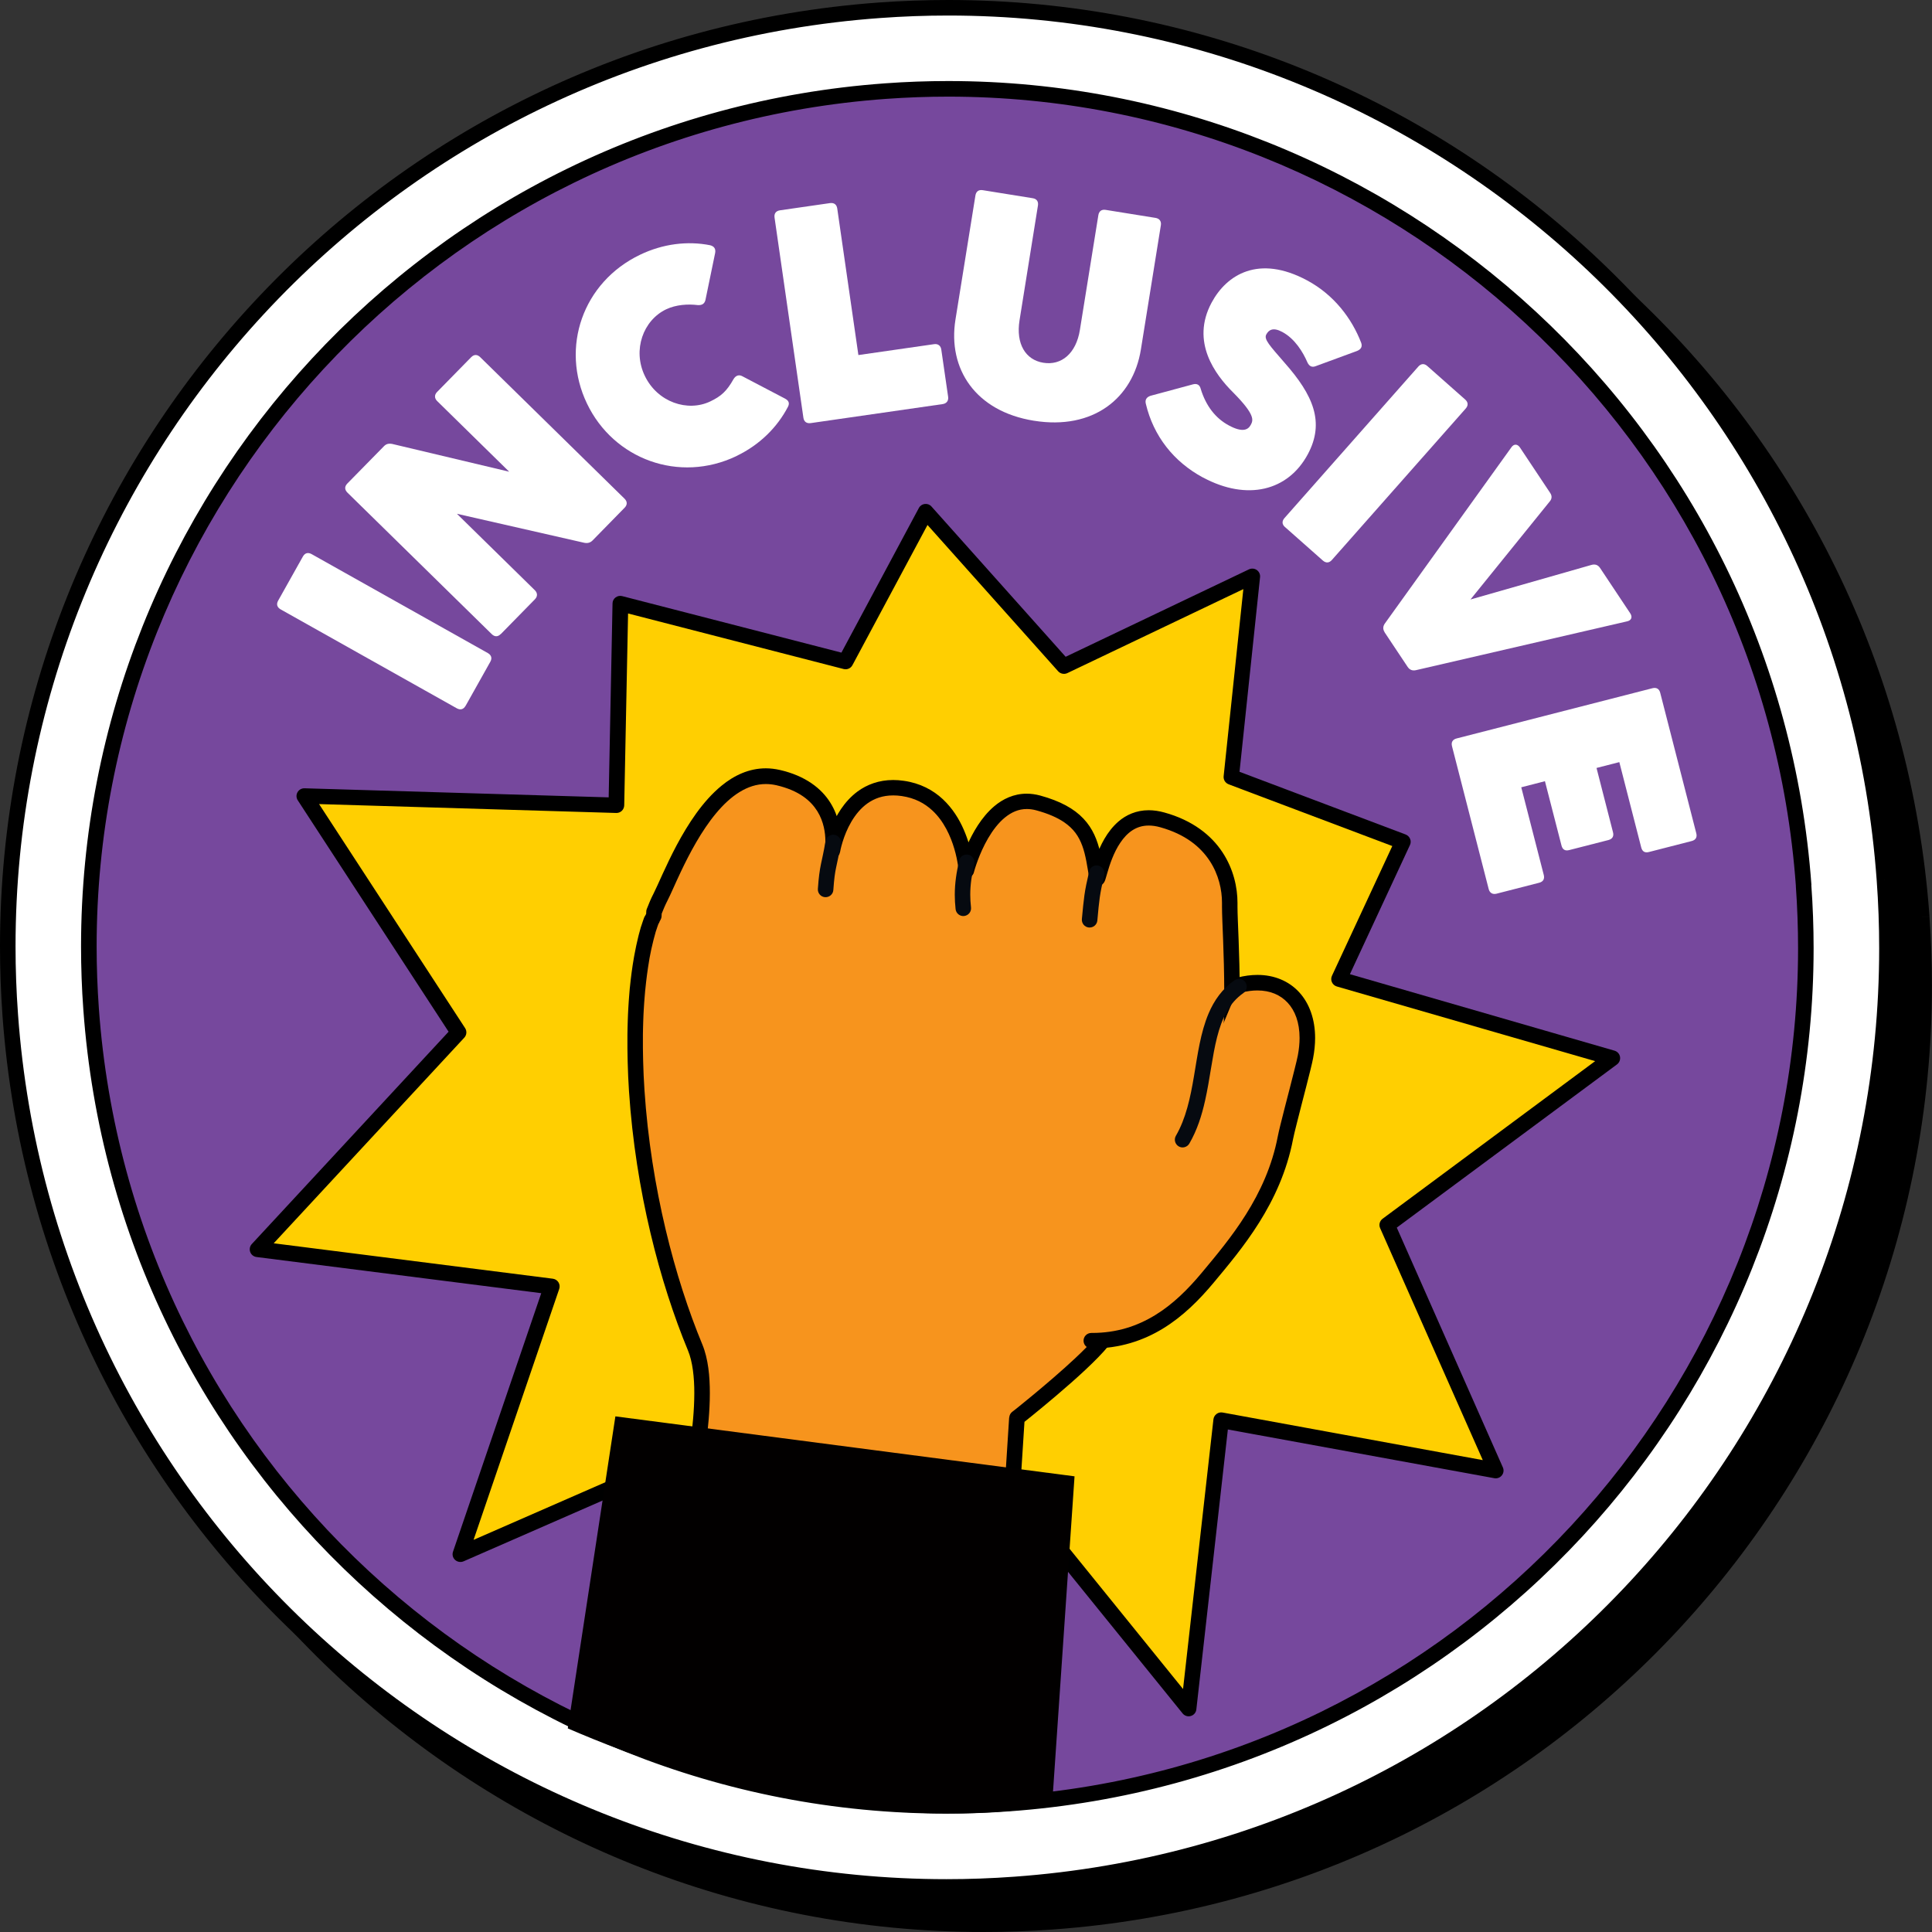 <?xml version="1.0" encoding="UTF-8"?>
<svg id="Layer_2" data-name="Layer 2" xmlns="http://www.w3.org/2000/svg" viewBox="0 0 310.87 310.87">
  <rect x="0" y="0" width="310.87" height="310.87" fill="#333333" stroke="none"/>
  <defs>
    <style>
      .cls-1 {
        fill: #d76a31;
      }

      .cls-2 {
        fill: #fff;
      }

      .cls-3 {
        fill: #060a10;
      }

      .cls-4 {
        fill: #020000;
      }

      .cls-5 {
        fill: #ffcf01;
      }

      .cls-6 {
        fill: #76489d;
      }

      .cls-7 {
        fill: #f7941d;
      }
    </style>
  </defs>
  <g id="Layer_1-2" data-name="Layer 1">
    <g>
      <circle cx="158.43" cy="158.43" r="151.18" transform="translate(-65.63 158.43) rotate(-45)"/>
      <path d="M309.22,147.55l-1.25.09c.27,3.67.4,7.33.4,10.95,0,77.89-60.22,143.69-139.14,149.38-3.67.27-7.33.4-10.95.4-77.89,0-143.68-60.22-149.38-139.14-.27-3.67-.4-7.33-.4-10.95,0-77.89,60.22-143.68,139.14-149.38,3.67-.27,7.33-.4,10.95-.4,77.89,0,143.69,60.22,149.38,139.14l1.25-.09,1.25-.09C304.67,67.23,237.78,6,158.59,6c-3.69,0-7.4.13-11.13.4C67.23,12.2,6,79.08,6,158.28c0,3.69.13,7.4.4,11.13,5.79,80.23,72.68,141.46,151.87,141.46,3.69,0,7.4-.13,11.13-.4,80.23-5.79,141.46-72.68,141.46-151.87,0-3.69-.13-7.4-.4-11.13l-1.25.09Z"/>
      <circle class="cls-2" cx="152.43" cy="152.43" r="151.18" transform="translate(-63.14 152.43) rotate(-45)"/>
      <path d="M303.22,141.55l-1.25.09c.27,3.67.4,7.33.4,10.95,0,77.89-60.22,143.69-139.14,149.38-3.67.27-7.33.4-10.95.4-77.89,0-143.68-60.22-149.38-139.14-.27-3.67-.4-7.33-.4-10.95,0-77.89,60.22-143.68,139.14-149.38,3.67-.27,7.33-.4,10.95-.4,77.89,0,143.69,60.22,149.38,139.14l1.25-.09,1.25-.09C298.67,61.23,231.78,0,152.59,0c-3.69,0-7.4.13-11.13.4C61.23,6.2,0,73.08,0,152.28c0,3.69.13,7.4.4,11.13,5.79,80.23,72.68,141.46,151.87,141.46,3.69,0,7.4-.13,11.13-.4,80.23-5.79,141.46-72.68,141.46-151.87,0-3.69-.13-7.4-.4-11.13l-1.25.09Z"/>
      <circle class="cls-6" cx="152.43" cy="152.43" r="138.13" transform="translate(-63.14 152.43) rotate(-45)"/>
      <path d="M290.21,142.49l-1.25.09c.24,3.35.36,6.69.36,10,0,71.11-54.99,131.19-127.03,136.38-3.35.24-6.69.36-10,.36-71.11,0-131.19-54.98-136.38-127.03-.24-3.35-.36-6.69-.36-10,0-71.11,54.99-131.19,127.03-136.38,3.35-.24,6.69-.36,10-.36,71.11,0,131.19,54.99,136.39,127.03l1.25-.09,1.25-.09C286.16,69.03,225,13.04,152.58,13.04c-3.37,0-6.77.12-10.18.37C69.03,18.71,13.04,79.87,13.04,152.29c0,3.37.12,6.77.37,10.18,5.3,73.37,66.46,129.35,138.88,129.35,3.37,0,6.77-.12,10.18-.37,73.36-5.3,129.35-66.46,129.35-138.88,0-3.37-.12-6.77-.37-10.18l-1.25.09Z"/>
      <path class="cls-2" d="M74.92,113.57l3.97-7.08c.34-.6.16-1.09-.4-1.41l-28.35-15.92c-.56-.31-1.07-.21-1.41.4l-3.97,7.08c-.34.6-.16,1.09.39,1.41l28.35,15.92c.56.31,1.07.2,1.41-.4Z"/>
      <path class="cls-2" d="M80.59,102.02l5.48-5.59c.45-.46.44-1.01-.01-1.46l-12.54-12.3,20.5,4.67c.52.1.97,0,1.35-.4l5.13-5.24c.48-.49.44-1.01-.01-1.46l-23.22-22.77c-.46-.45-.98-.48-1.46.01l-5.48,5.59c-.45.46-.44,1.01.01,1.46l11.59,11.37-18.83-4.47c-.59-.1-.97,0-1.35.4l-5.86,5.97c-.48.49-.44,1.01.01,1.46l23.22,22.77c.46.45.98.48,1.46-.02Z"/>
      <path class="cls-2" d="M118.51,73.37c3.73-1.79,6.57-4.62,8.3-7.96.27-.57.08-.97-.51-1.28l-6.85-3.59c-.52-.29-1.05-.15-1.42.46-1.09,1.94-2,2.76-3.74,3.59-3.64,1.74-8.5.14-10.54-4.12-2-4.17-.25-8.94,3.44-10.7,1.6-.76,3.51-.87,5.07-.68.68.05,1.1-.2,1.25-.82l1.56-7.56c.12-.66-.14-1.08-.81-1.25-3.62-.72-7.59-.24-11.27,1.53-9.23,4.42-12.86,14.94-8.54,23.95,4.29,8.96,14.83,12.86,24.06,8.44Z"/>
      <path class="cls-2" d="M130.45,68.08l21.23-3.06c.63-.09.97-.54.88-1.17l-1.1-7.6c-.09-.63-.54-.97-1.17-.87l-12.17,1.75-3.4-23.57c-.09-.63-.49-.97-1.17-.88l-8.04,1.16c-.68.1-.97.54-.88,1.17l4.64,32.19c.09.63.49.97,1.17.88Z"/>
      <path class="cls-2" d="M166.39,67.7c9.47,1.52,15.92-3.57,17.19-11.49l3.21-19.97c.1-.63-.22-1.08-.86-1.18l-8.02-1.29c-.68-.11-1.08.23-1.18.86l-2.97,18.46c-.61,3.79-2.97,5.75-5.88,5.28-2.87-.46-4.44-3.05-3.83-6.84l2.96-18.46c.1-.63-.18-1.08-.86-1.18l-8.02-1.29c-.68-.11-1.08.23-1.18.86l-3.21,19.96c-1.27,7.92,3.21,14.77,12.63,16.28Z"/>
      <path class="cls-2" d="M193.57,76.83c7.11,3.82,13.69,2.16,16.86-3.73,2.77-5.16.87-9.53-3.75-14.75-2.34-2.71-3.35-3.75-2.93-4.53.42-.78,1.13-1.18,2.57-.41,2.04,1.09,3.34,3.25,4.06,4.92.29.6.72.84,1.37.57l6.61-2.43c.65-.27.88-.7.66-1.32-1.49-3.87-4.35-7.7-8.69-10.03-7.8-4.19-12.96-.93-15.38,3.58-3.4,6.33.63,11.62,3.43,14.41,3.7,3.72,3.26,4.54,2.86,5.28-.42.78-1.33,1.24-3.5.07-2.17-1.16-3.71-3.17-4.54-5.9-.16-.64-.59-.88-1.23-.72l-6.86,1.85c-.62.22-.9.63-.74,1.28,1.23,5.19,4.48,9.33,9.2,11.87Z"/>
      <path class="cls-2" d="M206.77,84.81l6.08,5.38c.52.46,1.04.39,1.46-.09l21.53-24.36c.42-.48.43-1-.09-1.46l-6.08-5.38c-.52-.46-1.03-.39-1.46.09l-21.53,24.37c-.42.48-.43,1,.09,1.46Z"/>
      <path class="cls-2" d="M222.79,101.74l3.71,5.57c.33.49.79.65,1.35.52l33.91-7.84c.74-.14.96-.69.55-1.31l-4.85-7.29c-.33-.49-.79-.66-1.39-.49l-19.46,5.56,12.71-15.72c.41-.45.44-.94.11-1.43l-4.85-7.29c-.41-.62-1.01-.63-1.42,0l-20.31,28.28c-.34.46-.37.96-.04,1.45Z"/>
      <path class="cls-2" d="M233.64,120.09l5.9,22.97c.16.62.64.9,1.26.74l6.86-1.76c.67-.17.9-.64.74-1.26l-3.62-14.1,3.81-.98,2.66,10.34c.17.67.59.92,1.26.74l6.29-1.61c.62-.16.92-.59.74-1.26l-2.65-10.34,3.67-.94,3.52,13.72c.17.67.59.92,1.26.74l6.86-1.76c.62-.16.92-.59.74-1.26l-5.8-22.59c-.17-.67-.64-.9-1.26-.74l-31.5,8.08c-.62.16-.92.59-.74,1.26Z"/>
      <polygon class="cls-5" points="198.1 125.06 201.51 92.74 171.16 107.22 148.95 82.34 136.02 106.48 99.8 97.14 99.15 129.61 48.95 128.1 73.76 166.16 41.43 201.04 88.77 207.05 74.07 250.1 124.67 227.97 132.16 267.08 156.19 231.62 191.24 274.93 196.46 228.56 240.65 236.64 223.18 197.15 259.41 170.29 215.43 157.58 225.71 135.48 198.1 125.06"/>
      <path d="M198.1,125.06l1.24.13,3.41-32.32c.05-.45-.15-.89-.52-1.15-.37-.26-.85-.3-1.26-.11l-29.5,14.07-21.59-24.18c-.27-.31-.67-.46-1.08-.41s-.76.29-.95.65l-12.46,23.27-35.27-9.09c-.37-.1-.76-.02-1.07.21s-.49.59-.49.97l-.62,31.2-48.94-1.46c-.47-.01-.9.23-1.13.64s-.21.9.04,1.29l24.27,37.24-31.66,34.16c-.32.34-.42.84-.26,1.28.16.44.55.75,1.02.81l45.81,5.82-14.2,41.6c-.16.47-.03.99.34,1.32.36.33.89.42,1.35.23l49.17-21.5,7.19,37.57c.1.5.48.89.98.99s1-.1,1.29-.52l23.09-34.07,33.99,42c.32.39.84.56,1.32.41.49-.14.84-.56.89-1.06l5.07-45.04,42.88,7.84c.46.08.92-.09,1.21-.46.29-.36.35-.86.16-1.28l-17.07-38.58,35.43-26.26c.38-.28.57-.76.49-1.23-.08-.47-.43-.85-.88-.98l-42.58-12.31,9.66-20.78c.15-.32.16-.68.02-1-.13-.32-.39-.57-.72-.7l-27.61-10.42-.44,1.17,1.24.13-1.24-.13-.44,1.17,26.35,9.94-9.71,20.88c-.15.33-.16.71,0,1.04.15.33.44.58.79.68l41.56,12.01-34.2,25.36c-.47.35-.64.98-.4,1.51l16.52,37.33-41.87-7.66c-.34-.06-.69.02-.97.23-.28.21-.46.52-.5.86l-4.89,43.4-33.17-40.99c-.25-.31-.63-.48-1.02-.46-.4.02-.76.22-.98.55l-22.34,32.96-6.92-36.14c-.07-.37-.31-.69-.65-.87-.34-.18-.74-.19-1.08-.04l-48,20.99,13.78-40.37c.12-.36.08-.75-.12-1.07-.2-.32-.53-.53-.9-.58l-44.92-5.7,30.67-33.09c.39-.42.44-1.05.13-1.53l-23.5-36.05,47.81,1.43c.33.01.66-.11.9-.34.24-.23.38-.55.39-.88l.62-30.88,34.69,8.94c.56.14,1.14-.11,1.41-.62l12.08-22.56,21.02,23.54c.37.41.97.53,1.47.3l28.33-13.52-3.17,30.1c-.06.57.27,1.1.8,1.3l.44-1.17Z"/>
      <path class="cls-1" d="M120.43,141.62c.08-.29.17-.57.26-.83.22-.66-.14-1.36-.79-1.58-.66-.22-1.36.14-1.58.79-.1.3-.19.61-.28.92-.19.66.18,1.36.85,1.55s1.36-.18,1.55-.85Z"/>
      <path class="cls-1" d="M120.75,140.61c.1-.3.2-.58.3-.84.25-.64-.07-1.37-.71-1.62s-1.37.07-1.62.71c-.12.31-.23.63-.34.94-.22.65.13,1.36.78,1.59s1.36-.13,1.59-.78Z"/>
      <path class="cls-1" d="M119.07,149.06c.12-1.26.29-2.47.48-3.61.12-.68-.34-1.33-1.02-1.45-.68-.12-1.33.34-1.45,1.02-.21,1.2-.38,2.47-.51,3.79-.07.69.44,1.3,1.12,1.37.69.07,1.3-.44,1.37-1.12Z"/>
      <path class="cls-1" d="M119.85,143.91c.06-.3.13-.59.2-.89.16-.67-.25-1.35-.92-1.51-.67-.16-1.35.25-1.51.92-.08.31-.15.63-.22.95-.14.68.29,1.34.96,1.48.67.14,1.34-.29,1.48-.96Z"/>
      <path class="cls-1" d="M120.13,142.73c.07-.29.15-.58.23-.86.19-.66-.2-1.36-.86-1.54s-1.36.2-1.54.86c-.08.3-.17.61-.25.92-.17.67.23,1.35.9,1.52.67.17,1.35-.24,1.52-.9Z"/>
      <path class="cls-1" d="M117.34,143.72c-.07.32-.13.65-.19,1-.12.68.33,1.33,1.01,1.45.68.12,1.33-.33,1.45-1.01.06-.32.12-.63.18-.94.14-.68-.3-1.34-.97-1.48s-1.34.3-1.48.97Z"/>
      <path class="cls-7" d="M163.64,228.15s10.4-8.21,13.75-12.36c.81-1,1.59-2.01,2.36-3.03.15-.19.3-.39.44-.58.75-.99,1.48-1.99,2.19-3,.12-.17.23-.34.35-.51.7-1.01,1.4-2.02,2.06-3.05l.1-.15c.69-1.07,1.36-2.14,2.02-3.22.1-.17.21-.34.31-.52.65-1.08,1.27-2.16,1.87-3.25l.15-.27c.6-1.1,1.18-2.2,1.74-3.31l.09-.17c.56-1.13,1.1-2.26,1.62-3.39.06-.14.12-.28.19-.41.22-.49.44-.98.65-1.47.18-.41.35-.83.52-1.24l.08-.19c.08-.18.16-.37.23-.55l-.02.02c5.69-14.13,3.45-37.44,3.55-41.94.1-4.5-2.08-11.19-10.82-13.64-8.74-2.44-10.16,9.82-10.52,9.43-.9-5.56-1.24-9.91-9.46-12.16-8.22-2.24-11.57,10.86-11.57,10.86,0,0-.74-11.83-10.22-13.2-9.49-1.37-11.34,10.05-11.34,10.05,0,0,1.84-9.38-8.73-11.8-10.58-2.42-16.87,15.25-18.91,19.21-.38.74-.73,1.54-1.06,2.4-.01.22-.02.44-.03.66-.1.16-.2.33-.25.5l-.14.22c-.12.36-.27.73-.38,1.11-.03.11-.08.22-.11.33-.11.37-.21.75-.31,1.14-.03.13-.07.26-.1.4-.09.39-.19.78-.27,1.18-.03.14-.06.28-.09.42-.08.41-.17.82-.24,1.24-.02.12-.04.25-.06.38-.26,1.5-.47,3.08-.63,4.73l-.02.17c-.04.4-.07.8-.1,1.21-.02.26-.04.52-.06.79-.03.37-.05.74-.07,1.12-.02.31-.04.63-.05.95-.02.36-.03.72-.04,1.08-.01.35-.02.7-.03,1.05,0,.35-.01.7-.02,1.06,0,.38,0,.76,0,1.15,0,.34,0,.68,0,1.03,0,.42.01.84.02,1.26,0,.32.01.64.02.97.01.48.03.97.05,1.46.01.28.02.55.03.83.04.77.08,1.55.13,2.33,1.05,15.91,4.95,30.61,9.4,41.34,1.83,4.42.94,11.71.6,14.68-.28,2.45-6.25,47.07-6.25,47.07,29.56,9.75,48.43,8.34,53.71,7.59l3.71-57.99Z"/>
      <path d="M163.64,228.15l.77.98s2.62-2.07,5.65-4.65c1.52-1.29,3.15-2.72,4.61-4.09,1.47-1.38,2.77-2.69,3.68-3.81.82-1.01,1.61-2.03,2.39-3.05.15-.19.3-.39.45-.59.75-1,1.49-2.01,2.21-3.03.13-.18.24-.35.35-.51.71-1.02,1.41-2.04,2.09-3.08h0s.1-.14.1-.14h0c.7-1.09,1.38-2.18,2.04-3.26.1-.17.21-.35.31-.52.65-1.09,1.29-2.19,1.9-3.29h0s.15-.28.15-.28h0c.61-1.1,1.2-2.22,1.76-3.34h0s.09-.16.09-.16h0c.57-1.15,1.12-2.3,1.64-3.45h0c.06-.14.13-.28.19-.42h0c.22-.5.44-.99.65-1.49.18-.42.36-.84.53-1.26l.08-.18h0c.07-.17.15-.36.23-.57.23-.58,0-1.25-.55-1.56-.55-.31-1.24-.16-1.61.34l-.02.02,1,.75,1.16.47c1.67-4.16,2.66-9,3.24-13.92.58-4.92.75-9.91.75-14.34,0-3.21-.09-6.12-.18-8.51-.09-2.38-.18-4.25-.18-5.29,0-.12,0-.22,0-.31,0-.11,0-.22,0-.33,0-2.45-.62-5.42-2.42-8.15-1.79-2.72-4.8-5.14-9.33-6.39-.89-.25-1.74-.37-2.54-.37-1.98,0-3.64.75-4.88,1.83-1.86,1.62-2.91,3.86-3.57,5.67-.33.91-.56,1.71-.72,2.27-.08.28-.14.5-.18.6l-.02.05.62.25-.56-.36c-.06.1-.06.11-.06.11l.62.25-.56-.36.95.61-.74-.86c-.13.12-.18.19-.21.24l.95.61-.74-.86.79.91-.5-1.1c-.13.06-.22.13-.29.19l.79.91-.5-1.1.51,1.12v-1.23c-.2,0-.38.05-.51.11l.51,1.12v-1.23s0,1.23,0,1.23l.57-1.09c-.15-.08-.36-.14-.57-.14v1.23l.57-1.09-.56,1.08.88-.84c-.07-.07-.16-.16-.32-.24l-.56,1.08.88-.84-.9.87,1.23-.2c-.22-1.38-.42-2.72-.72-4.02-.45-1.94-1.18-3.83-2.7-5.43-1.51-1.6-3.73-2.83-6.95-3.71-.75-.2-1.48-.3-2.18-.3-2.07,0-3.84.85-5.23,2.03-2.09,1.78-3.46,4.27-4.37,6.32-.9,2.05-1.32,3.67-1.33,3.71l1.21.31,1.25-.08c0-.08-.19-3.15-1.66-6.51-.73-1.68-1.8-3.43-3.36-4.89-1.56-1.46-3.65-2.59-6.27-2.96-.59-.09-1.17-.13-1.72-.13-2.3,0-4.22.74-5.71,1.83-2.23,1.65-3.52,3.99-4.3,5.9-.77,1.91-1.01,3.42-1.02,3.48-.11.67.34,1.31,1.01,1.43.67.12,1.31-.32,1.45-.99.01-.06.15-.76.15-1.84,0-1.54-.27-3.88-1.68-6.14-1.4-2.26-3.97-4.34-8.15-5.29-.76-.17-1.51-.26-2.24-.26-2.71,0-5.11,1.14-7.13,2.8-3.04,2.49-5.38,6.15-7.19,9.52-.9,1.69-1.66,3.31-2.29,4.68-.62,1.36-1.12,2.49-1.44,3.12-.41.79-.77,1.63-1.11,2.52-.05.12-.08.26-.08.39-.01.25-.02.47-.03.67l1.25.06-1.07-.64c-.09.16-.24.39-.37.74l1.18.4-1.05-.68-.14.22c-.06.09-.1.19-.14.29-.1.32-.26.7-.39,1.15h0s-.05.12-.12.35c-.1.37-.22.76-.32,1.17h0c-.03.11-.06.25-.1.41h0c-.09.39-.19.79-.28,1.21h0c-.03.14-.06.29-.09.43-.08.41-.17.83-.25,1.27-.03.14-.05.27-.07.39-.27,1.53-.48,3.14-.65,4.83l1.24.12-1.24-.14-.02.17v.02c-.04.41-.07.83-.1,1.23-.02.26-.04.52-.06.8-.03.38-.05.76-.07,1.13-.02.31-.04.63-.05.96-.02.37-.03.73-.04,1.09-.01.35-.02.71-.03,1.07,0,.35-.01.71-.02,1.07,0,.39,0,.77,0,1.16v.41c0,.21,0,.42,0,.63,0,.43.01.85.02,1.28,0,.32.01.64.02.98.01.49.03.98.05,1.47.01.27.02.55.03.84.04.78.08,1.56.13,2.35,1.06,16.06,4.99,30.87,9.49,41.73.75,1.79,1.03,4.37,1.02,6.87,0,2.85-.33,5.61-.51,7.19-.06.58-.49,3.85-1.09,8.37-.9,6.79-2.19,16.46-3.25,24.43-.53,3.99-1.01,7.55-1.35,10.11-.34,2.57-.55,4.13-.55,4.13-.08.59.28,1.17.85,1.35,20.4,6.73,35.78,8.19,45.19,8.19,4.31,0,7.37-.31,9.09-.55.59-.08,1.03-.57,1.07-1.16l3.71-57.99-1.25-.08.77.98-.77-.98-1.25-.08-3.71,57.99,1.25.08-.18-1.24c-1.6.23-4.54.53-8.74.53-9.15,0-24.26-1.42-44.41-8.06l-.39,1.19,1.24.17s1.49-11.16,3.02-22.62c.76-5.73,1.54-11.54,2.14-16.07.6-4.54,1.02-7.76,1.1-8.42.18-1.58.52-4.44.52-7.47,0-2.67-.25-5.49-1.21-7.83-4.4-10.6-8.27-25.19-9.31-40.94-.05-.78-.09-1.55-.13-2.31-.01-.27-.02-.54-.03-.82-.02-.49-.04-.97-.05-1.44,0-.31-.01-.63-.02-.96,0-.42-.02-.84-.02-1.25,0-.2,0-.4,0-.61v-.41c0-.38,0-.76,0-1.13,0-.35.01-.7.02-1.04,0-.35.02-.69.03-1.04.01-.36.02-.72.04-1.06.01-.31.03-.62.05-.93.02-.38.04-.75.07-1.1.02-.25.04-.51.06-.77.03-.41.06-.81.1-1.19l-1.24-.12,1.24.14.02-.17h0c.16-1.64.37-3.19.62-4.66.02-.14.04-.27.06-.37.07-.41.15-.81.24-1.21.03-.14.06-.28.09-.41h0c.08-.38.17-.76.27-1.14h0c.02-.11.06-.23.1-.39h0c.09-.35.2-.72.3-1.1,0,0,.04-.1.11-.32h0c.09-.31.23-.66.37-1.07l-1.19-.39,1.05.68.14-.22c.06-.09.1-.18.13-.28l.03-.07.11-.19c.1-.18.17-.38.18-.59.01-.24.02-.46.03-.65l-1.25-.06,1.17.45c.32-.82.65-1.59,1-2.27.52-1.01,1.21-2.66,2.15-4.64,1.4-2.95,3.31-6.58,5.66-9.4,1.17-1.41,2.45-2.61,3.79-3.43,1.35-.83,2.74-1.29,4.23-1.29.54,0,1.1.06,1.69.19,3.66.85,5.52,2.48,6.59,4.17,1.06,1.7,1.3,3.57,1.3,4.81,0,.43-.03.79-.05,1.02-.01.12-.03.21-.04.27v.06s-.01,0-.01,0l.45.08-.45-.09h0s.45.09.45.09l-.45-.09,1.23.24,1.23.2h0c.03-.23.5-2.65,1.82-4.89.66-1.12,1.52-2.19,2.61-2.96,1.1-.77,2.41-1.27,4.13-1.27.43,0,.88.03,1.36.1,2.12.31,3.69,1.17,4.93,2.32,1.86,1.72,2.95,4.15,3.54,6.18.3,1.01.47,1.91.57,2.55.05.32.08.58.1.75l.02.19v.04s0,0,0,0c.04.61.52,1.11,1.13,1.17.61.06,1.18-.34,1.33-.93v-.02c.07-.26.82-2.96,2.3-5.48.74-1.26,1.65-2.47,2.7-3.32,1.05-.85,2.18-1.36,3.51-1.36.47,0,.98.06,1.52.21,1.96.53,3.39,1.18,4.45,1.89,1.58,1.08,2.38,2.27,2.95,3.79.56,1.51.82,3.36,1.16,5.47.04.25.15.48.33.67.07.07.18.17.33.25.16.08.37.15.59.14.37,0,.64-.16.79-.27.28-.24.32-.36.38-.46.09-.19.13-.3.17-.44.08-.25.16-.55.27-.92.37-1.27,1.01-3.3,2.11-4.91.54-.81,1.19-1.51,1.93-1.99.75-.48,1.58-.77,2.65-.77.55,0,1.17.08,1.87.28,4.02,1.13,6.43,3.14,7.91,5.37,1.48,2.23,2,4.73,2,6.77,0,.09,0,.18,0,.27,0,.12,0,.24,0,.37,0,1.16.09,3,.18,5.38.09,2.37.18,5.26.18,8.42,0,4.37-.17,9.28-.73,14.05-.56,4.78-1.53,9.43-3.08,13.28-.24.58,0,1.25.55,1.56.55.31,1.24.16,1.61-.34l.02-.02-1-.75-1.16-.46c-.06.16-.14.34-.22.54h0s-.08.18-.08.18c-.17.42-.34.82-.52,1.23-.21.49-.42.97-.64,1.45h0c-.06.14-.12.27-.18.41h0c-.51,1.12-1.04,2.24-1.6,3.35h0s-.09.16-.09.16h0c-.55,1.1-1.13,2.19-1.72,3.28h0s-.15.28-.15.28h0c-.59,1.07-1.21,2.14-1.85,3.21-.1.17-.2.34-.31.51-.65,1.07-1.31,2.13-1.99,3.18l1.05.68-1.04-.69-.1.15h0c-.66,1.02-1.34,2.02-2.04,3.03-.12.17-.24.34-.35.5-.7,1-1.43,1.99-2.16,2.97-.14.19-.29.38-.44.58-.77,1.01-1.54,2.01-2.34,3-.77.95-2.02,2.22-3.45,3.56-2.14,2-4.67,4.16-6.66,5.81-1,.83-1.86,1.53-2.47,2.02-.31.25-.55.44-.72.57-.17.13-.25.2-.26.2-.28.22-.45.55-.47.9l1.25.08Z"/>
      <path class="cls-4" d="M99.02,227.9l-7.66,50.21c45.73,19.78,77.93,12.31,77.93,12.31l3.61-52.87-73.89-9.65Z"/>
      <path class="cls-3" d="M132.83,135.35c-.31,1.84-.54,2.73-.74,3.72-.2.99-.36,2.04-.49,3.96-.05.69.47,1.29,1.16,1.33s1.29-.47,1.33-1.16c.13-1.86.26-2.73.45-3.63.18-.91.43-1.9.76-3.8.12-.68-.34-1.33-1.02-1.44-.68-.12-1.33.34-1.44,1.02Z"/>
      <path class="cls-3" d="M154.34,138.47c-.44,1.88-.71,3.63-.71,5.49,0,.76.04,1.53.13,2.33.08.69.7,1.18,1.38,1.1.69-.08,1.18-.7,1.1-1.38-.08-.71-.12-1.39-.12-2.05,0-1.62.23-3.15.64-4.93.16-.67-.26-1.34-.93-1.5-.67-.16-1.34.26-1.5.93Z"/>
      <path class="cls-3" d="M175.25,140.22c-.39,1.71-.61,2.75-.76,3.82-.15,1.06-.24,2.1-.41,3.84-.06.69.44,1.3,1.13,1.36s1.3-.44,1.36-1.13c.16-1.74.25-2.75.39-3.71.14-.96.33-1.93.72-3.62.15-.67-.27-1.34-.94-1.5s-1.34.27-1.5.94Z"/>
      <path class="cls-7" d="M175.6,215.73c8.55.04,14.22-4.72,18.72-10.12,4.5-5.4,10.6-12.53,12.52-22.54.39-2.01,2.83-11,3.22-13.01,1.63-8.51-3.49-13.4-10.63-11.56"/>
      <path d="M175.59,216.98h.11c4.48,0,8.27-1.27,11.46-3.23,3.2-1.96,5.82-4.6,8.11-7.34,4.48-5.39,10.79-12.71,12.79-23.11.08-.44.31-1.38.6-2.53.43-1.73,1.01-3.95,1.52-5.93.51-1.99.94-3.71,1.1-4.54.22-1.15.33-2.24.33-3.28,0-3-.91-5.56-2.57-7.37-1.66-1.81-4.05-2.79-6.72-2.78-1.03,0-2.11.14-3.21.43-.67.17-1.07.85-.9,1.52.17.67.85,1.07,1.52.9.92-.24,1.78-.35,2.59-.35,2.08,0,3.71.72,4.88,1.98,1.17,1.26,1.91,3.15,1.91,5.67,0,.87-.09,1.81-.28,2.81-.08.44-.31,1.38-.6,2.53-.43,1.73-1.01,3.95-1.52,5.93-.51,1.99-.94,3.71-1.1,4.54-1.84,9.63-7.74,16.57-12.25,21.98-2.19,2.63-4.63,5.06-7.5,6.81-2.87,1.75-6.15,2.86-10.16,2.86h-.1c-.69,0-1.25.56-1.25,1.25s.56,1.25,1.25,1.25Z"/>
      <path class="cls-3" d="M198.66,157.71c-1.99,1.39-3.3,3.27-4.18,5.34-1.32,3.1-1.77,6.64-2.36,10.1-.58,3.46-1.3,6.83-2.91,9.6-.35.6-.14,1.36.45,1.71s1.36.14,1.71-.45c1.26-2.17,2-4.52,2.53-6.89.8-3.55,1.15-7.15,1.93-10.21.39-1.53.88-2.93,1.56-4.12.68-1.2,1.53-2.2,2.69-3.01.57-.4.7-1.18.31-1.74s-1.17-.7-1.74-.31Z"/>
    </g>
  </g>
</svg>